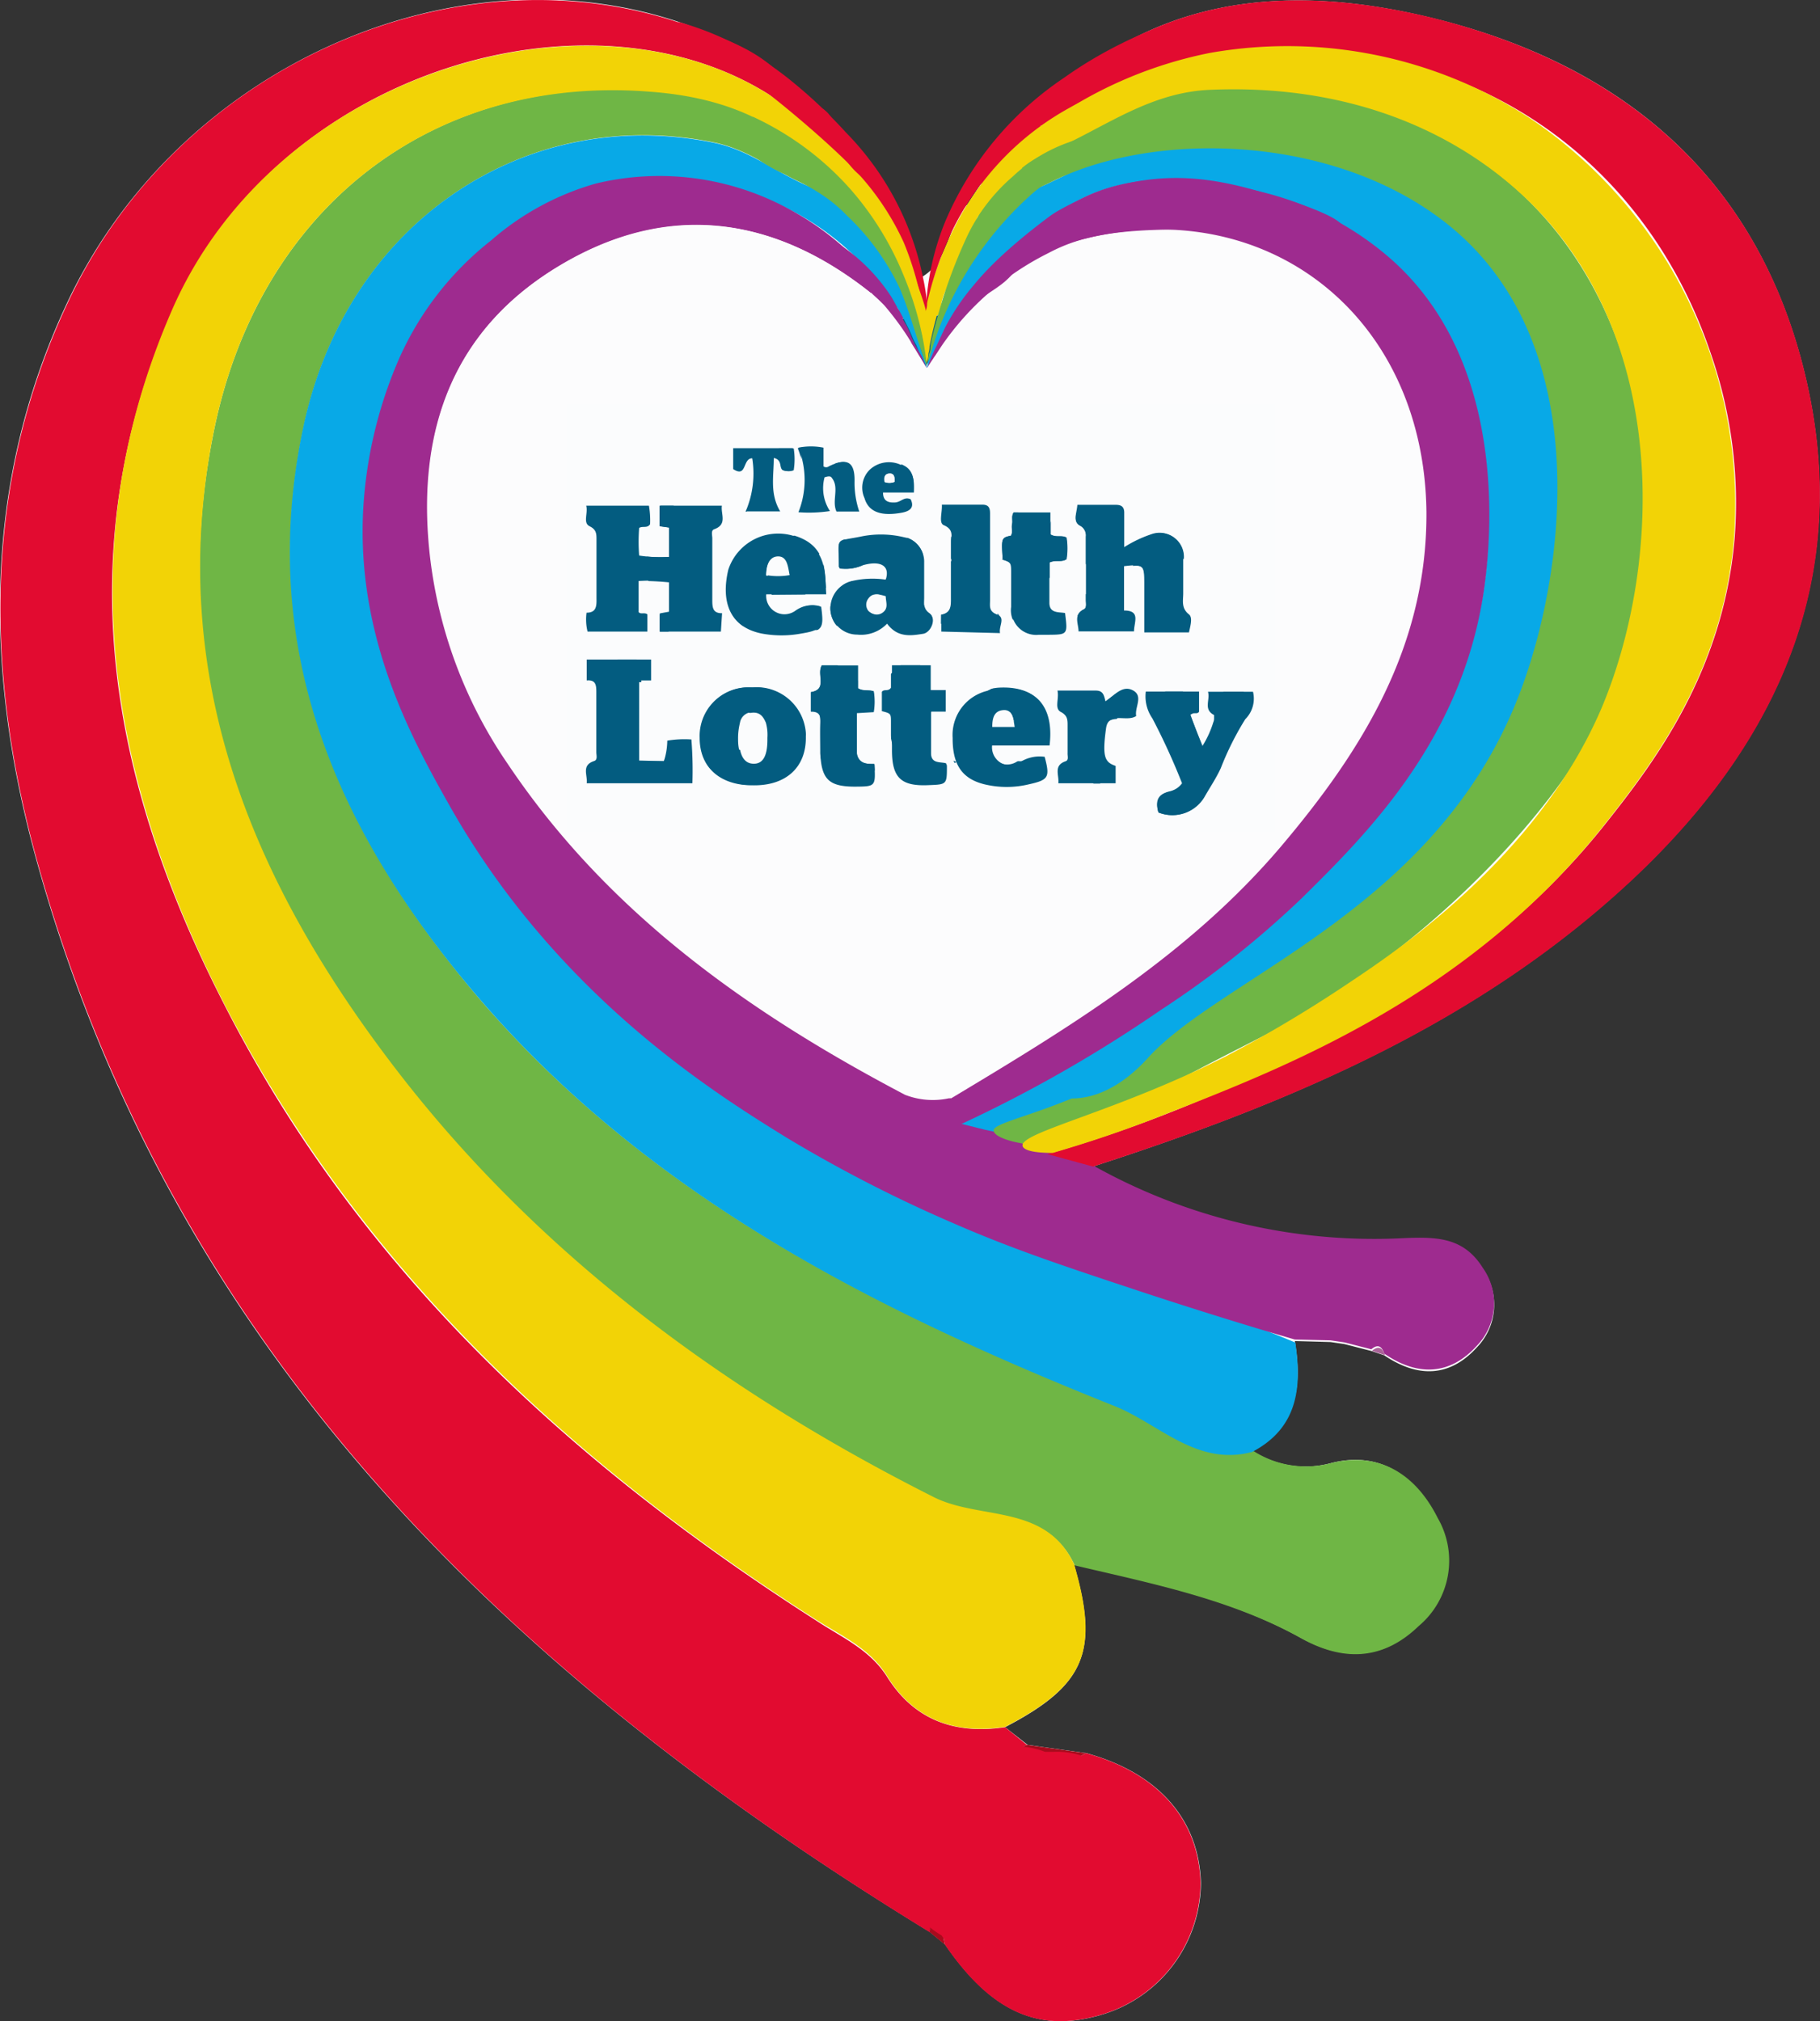 <svg xmlns="http://www.w3.org/2000/svg" id="Layer_1" data-name="Layer 1" viewBox="0 0 107.98 119.92"><rect x="0" y="0" width="107.98" height="119.92" fill="#333333" stroke="none"/><defs><style>.cls-1{fill:#fcfcfd}.cls-2{fill:#e20b30}.cls-3{fill:#6fb645}.cls-4{fill:#f2d306}.cls-5{fill:#08a9e7}.cls-6{fill:#9e2b8f}.cls-7{fill:#a80b1d}.cls-8{fill:#aa6398}.cls-9{fill:#065d81}.cls-10{fill:#fbfcfd}.cls-11{fill:#035c80}</style></defs><path class="cls-1" d="M61.56 19.44l-.77 1.19C59.54 21.8 59.79 24 58 25c-.77-2-1.3-3.89-2.54-5.42-.72-1-.76-2.57-2.45-2.6v.06c-.08-1.51-.73-2.45-2.37-2.4h.09c-1.3-2.81-4.03-3.64-6.6-4.64C30.4 5.12 13.88 12.57 7.35 26.5c-5.06 10.78-4.88 22-1.81 33.09 8.08 29.22 28.2 48.4 53 63.56l.91.75c2.75 4 5.59 5.28 9.34 4.14a8.22 8.22 0 005.83-7.8c-.11-3.78-2.54-6.53-6.8-7.7l-3.48-.49L63 111c4.75-2.48 5.59-4.47 4.09-9.65 4.58 1.09 9.24 2 13.41 4.32 2.61 1.45 5 1.31 7-.71a5.06 5.06 0 001.13-6.36c-1.33-2.56-3.42-4-6.28-3.27a5.78 5.78 0 01-4.72-.75c2.71-1.42 3-3.83 2.56-6.49l2.12.06.82.12 1.6.41.77.26c2 1.35 3.89 1.3 5.5-.48a3.63 3.63 0 00.33-4.65c-1.18-1.89-2.86-1.84-5-1.74a34.18 34.18 0 01-18.13-4.33c11.74-3.8 23-8.55 32.16-17.19 8.79-8.31 13.12-18.37 9.9-30.57-3-11.27-10.94-17.67-21.83-20.36-8.8-2.17-17.16-1.39-23.83 5.84a4.61 4.61 0 00-2.35 3.09c-.5.07-.66.42-.65.89z" transform="translate(-3.37 -8.53)"/><path class="cls-2" d="M63 111l1.31 1.06a1.78 1.78 0 00-1.19 1.78 1.31 1.31 0 00-1.53.77 1.35 1.35 0 00-.77 1.56c-3.54 1.4-1.93 4.52-2.28 7C33.79 108 13.67 88.82 5.57 59.6 2.5 48.5 2.32 37.29 7.38 26.51c6.5-13.94 23-21.39 36.84-16.45 2.57.91 5.3 1.79 6.63 4.61a3.75 3.75 0 01-1.44-.26C38.67 7.2 19.85 12.59 13.58 27S9.92 55 16.7 68.18c8 15.67 20.5 27.16 35.1 36.5 1.51 1 3.18 1.71 4.21 3.35 1.63 2.59 4.07 3.41 6.99 2.97z" transform="translate(-3.37 -8.53)"/><path class="cls-3" d="M77.67 94.57a5.78 5.78 0 004.72.75c2.86-.69 5 .71 6.28 3.27a5.06 5.06 0 01-1.13 6.41c-2.07 2-4.42 2.16-7 .71-4.17-2.31-8.83-3.23-13.41-4.31-1.69-3.64-5.59-2.61-8.35-4C46.4 91.12 35.35 83.12 26.84 72S13.16 48.83 16 34.4c2.56-13.28 12.8-21.46 25.92-20.48 4.54.33 8.64 1.91 11.2 6.15-2.72-.39-4.67-2.54-7.39-3.09C34.5 14.69 24 21.76 21.42 33.71 18.53 47.12 23.52 58.12 32 68c10.14 11.65 23.48 18.34 37.48 23.83 2.64 1.04 4.88 3.62 8.19 2.74z" transform="translate(-3.37 -8.53)"/><path class="cls-4" d="M53.12 20.12c-2.56-4.24-6.66-5.82-11.2-6.15C28.8 12.94 18.56 21.12 16 34.4 13.21 48.83 18.43 61 26.89 72S46.4 91.12 58.75 97.34c2.76 1.4 6.66.37 8.35 4 1.5 5.17.66 7.16-4.09 9.64-2.93.45-5.37-.37-7-3-1-1.64-2.7-2.39-4.21-3.35-14.6-9.34-27-20.83-35.1-36.5-6.78-13.22-9.32-27-3.12-41.22S38.67 7.2 49.41 14.41a3.75 3.75 0 001.44.26h-.09c.24 1.36 1.31 1.88 2.37 2.4V17a4.09 4.09 0 002.45 2.6 18.5 18.5 0 012.77 6.86 20.2 20.2 0 011.24-3.58 22.25 22.25 0 011.2-2.26l.85-.3c-.28 1.05-.57 2.1-.85 3.15l-.33 1.1a3.25 3.25 0 00-1.3 2.62c-.52.13-1.06.33-1.53-.14-.28-2.17-1.74-3.65-3-5.28a1.36 1.36 0 00-.44-1.43 1.43 1.43 0 00-1.07-.22z" transform="translate(-3.37 -8.53)"/><path class="cls-5" d="M54.71 21.78c1.22 1.63 2.68 3.11 3 5.28a5.12 5.12 0 01-.52.27l-1-.92-.6-1C47.75 15.41 31.91 18 27 30.24A26.15 26.15 0 0025 39c-.1 2.19 0 8.62 5.09 17.29 0 0 11.84 20.05 38.3 27.74.48.14 3.14.89 6.68 2.15 2.12.76 3.88 1.47 5.15 2 .4 2.66.15 5.07-2.56 6.49-3.31.88-5.55-1.7-8.21-2.74C55.46 86.34 42.12 79.65 32 68c-8.51-9.84-13.5-20.84-10.61-34.25C24 21.71 34.5 14.71 45.73 17c2.72.55 4.67 2.7 7.39 3.09v.07a1.73 1.73 0 001.59 1.62z" transform="translate(-3.37 -8.53)"/><path class="cls-6" d="M80.19 88c-2.07-.6-5.1-1.52-8.73-2.71-4.89-1.62-7.91-2.61-11.53-4.19A82.32 82.32 0 0150 76c-4.23-2.62-13.64-8.44-20-19.75-2.14-3.8-5.5-9.83-5.08-17.51a26.05 26.05 0 011.94-8.49 18.39 18.39 0 015.64-7.45 16.14 16.14 0 016.22-3.38 16.06 16.06 0 0111.4 1.48 16.64 16.64 0 015.37 4.52l-.45.49c-5.75-4.57-12-5.44-18.34-1.7s-8.56 9.67-7.83 16.94a27.28 27.28 0 004.64 12.61c5.99 8.85 14.39 14.77 23.63 19.66a4.53 4.53 0 002.6.21 3.44 3.44 0 003.24 2c1.16 1.11 2.69 1.19 4.12 1.55l1.08.47A34.09 34.09 0 0086.34 82c2.13-.1 3.81-.15 5 1.74a3.63 3.63 0 01-.34 4.62c-1.61 1.78-3.54 1.83-5.5.48-.15-.44-.38-.59-.77-.26l-1.6-.41-.82-.12z" transform="translate(-3.37 -8.53)"/><path class="cls-2" d="M68.22 77.74L65.51 77A79.47 79.47 0 0075 73.62c6.82-2.92 16.32-7 23.65-16.25 2.81-3.55 6.94-8.93 7.63-16.84a27 27 0 00-1.4-11C99.22 12.69 80.68 6.54 65.15 16l-.53-.55c6.67-7.23 15-8 23.83-5.84 10.89 2.73 18.85 9.13 21.83 20.39 3.22 12.2-1.11 22.26-9.9 30.57C91.24 69.19 80 73.94 68.22 77.74zM67.8 112.54c4.26 1.17 6.69 3.92 6.8 7.7a8.22 8.22 0 01-5.83 7.8c-3.75 1.14-6.59-.12-9.34-4.14-.63-2.77.63-5.21 1.37-7.73a1.36 1.36 0 00.77-1.56 1.26 1.26 0 001.53-.77 10.08 10.08 0 004.7-1.3z" transform="translate(-3.37 -8.53)"/><path class="cls-7" d="M60.8 116.17c-.74 2.52-2 5-1.37 7.73l-.91-.75c.35-2.46-1.26-5.58 2.28-6.98zM67.8 112.54a10 10 0 01-4.67 1.29 1.78 1.78 0 011.19-1.78z" transform="translate(-3.37 -8.53)"/><path class="cls-2" d="M62.26 18.55a4.68 4.68 0 012.36-3.09l.53.55c-.42.61-.83 1.23-1.25 1.85l-1.54.78zM55.53 19.59A4.09 4.09 0 0153.08 17c1.69 0 1.73 1.63 2.45 2.59z" transform="translate(-3.37 -8.53)"/><path class="cls-2" d="M53.13 17.05c-1.06-.52-2.13-1-2.37-2.4 1.64-.05 2.24.89 2.37 2.4z" transform="translate(-3.37 -8.53)"/><path class="cls-8" d="M82.35 88.12l.82.12zM84.77 88.67c.39-.33.62-.18.77.26z" transform="translate(-3.37 -8.53)"/><path class="cls-2" d="M61.68 20.33l-.85.3c.26-.39.52-.79.77-1.19l.07.84z" transform="translate(-3.37 -8.53)"/><path class="cls-2" d="M61.6 19.44c0-.47.15-.82.67-.89l.09.09a.71.71 0 01-.76.79z" transform="translate(-3.37 -8.53)"/><path class="cls-7" d="M63.11 113.84a1.26 1.26 0 01-1.53.77 1.31 1.31 0 011.53-.77zM61.57 114.62a1.36 1.36 0 01-.77 1.56 1.35 1.35 0 01.77-1.56z" transform="translate(-3.37 -8.53)"/><path class="cls-5" d="M60.5 24.58l.33-1.1c1.16-1 2.62-1.68 2.92-3.4q.54-.15 1.08-.36s.54-.2 1-.44c1.76-.81 8.58-4.46 11.37-5.14 5.81-1.42 13.78 5.24 17 12.11 2.53 5.41 2 10.75 1.68 14.31a33.27 33.27 0 01-2.39 9.8C87 65.45 67.37 74.28 63.56 75.93l-1.73-.37-1.48-.37a86.28 86.28 0 0011.58-6.73 71.23 71.23 0 006.42-4.9c4.32-3.78 11.09-9.76 12.89-19.12.21-1.07 2.46-13.59-5.38-20.52a18.13 18.13 0 00-8.1-4.07c-5-1.12-10.17-1.24-13.87 3.55a3.32 3.32 0 00-.73-.06 4.07 4.07 0 00-2.66 1.24z" transform="translate(-3.37 -8.53)"/><path class="cls-9" d="M57.15 27.33a5.12 5.12 0 00.52-.27c.47.47 1 .27 1.53.14h1.27l-2.09 3.19-1.69-2.81z" transform="translate(-3.37 -8.53)"/><path class="cls-3" d="M63.75 20.12c-.3 1.72-1.76 2.43-2.92 3.4.28-1.05.57-2.1.85-3.15v-.06z" transform="translate(-3.37 -8.53)"/><path class="cls-5" d="M60.47 27.17H59.2a3.25 3.25 0 011.3-2.62l.38.36c0 .64-.07 1.27-.11 1.91a.74.74 0 01-.3.35z" transform="translate(-3.37 -8.53)"/><path class="cls-3" d="M54.71 21.78c-.89-.19-1.53-.62-1.57-1.64 1.27-.14 1.61.55 1.57 1.64zM63.8 20.12L64 18c3.8-1.1 6.78-4 11.06-4.23.46 0 10.75-1 18.45 6.14 8.76 8.1 8.9 21.75 5.31 30.34 0 0-3.89 9.33-17.45 18.13-.34.23-.7.43-.7.43-.31.18-.62.32-1.38.69-1 .52-5 2.52-7.55 3.94-4.07 2.26-5.12 3.16-7.15 3-1.05-.09-2.25-.44-2.27-.84s2-.81 4.63-1.9c2.39 0 4.16-2 4.64-2.53 4.47-4.75 16.9-8.76 21.81-21.17 2.78-7 4.6-20.24-3.34-27.48-6.61-6-17.8-6.37-24.13-3.29a15 15 0 01-2.13.89z" transform="translate(-3.37 -8.53)"/><path class="cls-6" d="M57.15 27.33l-.47.22-.75-.9.25-.24z" transform="translate(-3.37 -8.53)"/><path class="cls-6" d="M55.58 25.44l.6 1-.25.24-.8-.72z" transform="translate(-3.37 -8.53)"/><path class="cls-1" d="M55 25.89l.8.72.75.9c.51.84 1 1.68 1.7 2.81l2.09-3.19a.67.67 0 00.3-.32c1.09-1.14 3-1.51 3.18-3.5.75.75 1.42.05 2.08-.17 11.57-3.92 21.88 3.44 22 15.69.1 7.93-3.72 14.17-8.59 19.86-5.46 6.39-12.5 10.71-19.57 15h-.08a4.53 4.53 0 01-2.6-.21c-9.24-4.86-17.64-10.78-23.58-19.65a27.32 27.32 0 01-4.64-12.65c-.73-7.27 1.48-13.21 7.83-16.94S49.26 21.32 55 25.89zm-4.34 24.75c1.46 0 1 1.19 1.14 2 .33 2.62 1.67 2.33 3.52 1.43-.54-1.3-2.85-1.28-1.87-3 .48-.83 1.53-.7 2.39-.25.77 4.18.84 4.18 4.16 2.83-1.51-.63-3.13-1.28-1.5-3 1.94-2.06-1.42-1.83-.82-4-2 2.92-3.64 3.06-5.41.35-.39 1.57-1.84 2.15-1.54 3.68a11.34 11.34 0 00-1.83-1.32 2.89 2.89 0 00-4 .88 3.23 3.23 0 00-.22.41c-.82 1.6-.2 3 1.32 3.91 1.83 1.09 3.19.28 4.08-1.35a8.39 8.39 0 00.58-2.57zm-8.13-3.44c1.6-5.66 3.07-3.77 4.64-.87.72-3.29 1.17-5.81 0-8.5-2 1-.52 3-1.92 3.88-3 .4-.49-3.37-2.93-3.62-1.11 2.46-.81 4.99.21 9.11zM62.66 46c2-1.51.36-3.68 1.93-4.85 2.65 4.39 2.65 4.39 4.63 3.8.12-1.27-1.81-.48-1.81-2 0-1.27 1-1.59 1.5-2.38l-2.8-2.54c-1.31 4.84-2.26-.52-3.73.3a19 19 0 00.28 7.67zm9.82 3.18c-.92 2.34 2.16 3.93.91 6.35a15.35 15.35 0 00-1.51-.45c-.51-.1-1 0-1 .93a2.33 2.33 0 003.21.74 2.14 2.14 0 00.59-.53c1.6-2 3-4.28 2.29-7.11-2 0-1.08 2-2.07 2.45-1.4-.22-.52-2.41-2.42-2.38zm-18-6.9c-.78-2.12-2.16-3-4.16-2a2.66 2.66 0 00-1.27 3.54 2.13 2.13 0 00.27.46c1.19 1.9 2.94 2.14 4.8.56-1-1.09-2.42.32-3.19-1 1-.86 2.57 0 3.58-1.56zm5.43-.59c-2.17 1.15-4.8.29-4.42 2.35.68 3.73 3.79.18 5.54 1.92-.72-6.41-1.24-6.91-5.14-5zm13.24-.3c1.83.93-.52 3.73 1.93 4.33 2.47-4.75-1.71-5.55-4.25-7.83-.29 2.9-.6 5.31.15 7.84 2.22-1 .26-3.51 2.13-4.34zm-6.91 10.54c-.64-2.51-1.9-3.35-3.84-2.74a2.62 2.62 0 00-1.78 3.09c.27 1.86 1.5 2.62 3.28 2.53.62 0 1.31-.12 1.41-1-.79-.65-2.52.63-2.72-1.41zm-22.18 2c-4.53-.9-1.46-5-3.65-7.3-1.73 2.6-1 5.08-.72 7.51a4.64 4.64 0 004.37-.22zm24.44 1.45c.15-2.61.66-4.59 2.8-6.27l-4.3.41c.39 1.88-.72 3.73 1.5 5.86zM56 35.31l-3-1.79c-.18 1.53-.5 2.76.24 4A2.8 2.8 0 0156 35.31zm-7.84-1.85c2.12 1.38 1 3.07 2 4.24 1.11-1.22-.09-3 1.61-4.24zM57.27 35c-.65.77-.83 1.49 0 2.23.78-.68 1.05-1.4 0-2.23z" transform="translate(-3.37 -8.53)"/><path class="cls-4" d="M65.83 76.93c-1.41 0-1.76-.24-1.79-.42-.16-.8 5.52-2 12.06-5.31a78.67 78.67 0 007.41-4.43c3-2 11.15-7.53 14.87-16.21C102 42 102.51 28.13 93.58 20c-4.47-4.07-10.75-6.48-18.45-6.14-4.28.19-7.26 3.13-11.06 4.23l-.17-.16c.42-.62.83-1.24 1.25-1.85a25.18 25.18 0 0110-4.41 26.36 26.36 0 0119 3.88 27.64 27.64 0 0112.09 25c-.68 7.83-4.74 13.17-7.63 16.84-8 10.17-18.86 14.41-25.86 17.15-2.82 1.14-5.24 1.9-6.92 2.39z" transform="translate(-3.37 -8.53)"/><path class="cls-4" d="M63.75 20.12l-2.08.19-.07-.84c.51 0 .72-.32.76-.79l1.54-.78.17.16-.27 2.06z" transform="translate(-3.37 -8.53)"/><path class="cls-6" d="M59.77 75.51c-.64 0-1.21-.12-1.31-.42s.36-1 1.36-1.41c7.07-4.24 14.11-8.52 19.55-14.93C84.24 53 88.05 46.82 88 38.89c-.15-12.25-10.46-19.61-22-15.69-.66.22-1.33.92-2.08.17 3.7-4.79 8.86-4.67 13.87-3.55a18.07 18.07 0 018.13 4.1c7.7 6.83 5.63 18.95 5.35 20.49-1.53 8.38-6.94 13.73-10.68 17.42a57.94 57.94 0 01-8.38 6.64 81.25 81.25 0 01-12.44 7.04z" transform="translate(-3.37 -8.53)"/><path class="cls-6" d="M64 23.35c-.17 2-2.09 2.36-3.18 3.5 0-.64.07-1.27.11-1.91 1.16-.15 1.47-2.1 3.07-1.59z" transform="translate(-3.37 -8.53)"/><path class="cls-9" d="M50.86 50.78c-.3-1.54 1.15-2.12 1.54-3.69 1.77 2.71 3.36 2.57 5.41-.35-.6 2.13 2.76 1.9.82 4-1.63 1.72 0 2.37 1.5 3-3.33 1.39-3.4 1.34-4.17-2.83-.86-.45-1.91-.58-2.39.25-1 1.71 1.33 1.69 1.87 3-1.85.9-3.19 1.19-3.52-1.43-.09-.81.32-2-1.14-2zM42.65 47.24c-1-4.15-1.32-6.65-.18-9.11 2.44.25-.1 4 2.93 3.62 1.4-.84-.11-2.85 1.92-3.88 1.14 2.69.69 5.21 0 8.5-1.6-2.9-3.07-4.79-4.67.87zM62.78 46a19 19 0 01-.28-7.66c1.47-.82 2.42 4.54 3.73-.3L69 40.66c-.54.79-1.5 1.11-1.5 2.38 0 1.47 1.93.68 1.81 2-2 .59-2 .59-4.63-3.8-1.54 1.12.13 3.29-1.9 4.76zM72.6 49.22c1.9 0 1 2.16 2.4 2.38 1-.48.08-2.42 2.07-2.45.67 2.83-.69 5.15-2.29 7.11a2.32 2.32 0 01-3.27.38 2.14 2.14 0 01-.53-.59c0-1 .49-1 1-.93a10 10 0 011.51.45c1.27-2.45-1.81-4.01-.89-6.35z" transform="translate(-3.37 -8.53)"/><path class="cls-9" d="M50.78 50.68a8.65 8.65 0 01-.53 2.57c-.89 1.63-2.25 2.44-4.08 1.35-1.52-.91-2.14-2.31-1.32-3.91a2.89 2.89 0 013.81-1.48 2.58 2.58 0 01.37.19 11 11 0 011.8 1.38zm-2.2 1.26c-.17-.45-.16-1-.82-1.11a1.07 1.07 0 00-1.23.87 1.69 1.69 0 000 .23A1 1 0 0047.4 53a.78.78 0 00.34 0c.67 0 .72-.57.84-1.06zM54.63 42.32c-1 1.52-2.62.7-3.57 1.55.77 1.36 2.23 0 3.19 1-1.86 1.58-3.61 1.34-4.8-.56a2.65 2.65 0 01.55-3.72 2.69 2.69 0 01.46-.28c2.01-.95 3.39-.11 4.17 2.01zM52 42.18l.58-.4c-.18-.15-.4-.44-.53-.4a3.92 3.92 0 00-.66.5zM60 41.73L56 41c3.9-2 4.42-1.45 5.14 5-1.75-1.74-4.86 1.81-5.54-1.92-.41-2.08 2.22-1.2 4.4-2.35zm-1.19 2.16c-.55-.57-1-.54-1.42.16.52.58 1 .55 1.38-.16zM73.23 41.43c-1.87.83.09 3.33-2.17 4.34-.75-2.53-.44-4.94-.15-7.84 2.54 2.28 6.72 3.08 4.25 7.83-2.45-.64-.16-3.4-1.93-4.33zM66.36 52l-3.65.48c.2 2 1.93.76 2.72 1.41-.1.87-.79 1-1.41 1-1.78.09-3-.67-3.28-2.53a2.62 2.62 0 011.78-3.09c1.94-.65 3.2.19 3.84 2.73zm-2.74-.62l.65-.37c-.18-.16-.39-.46-.52-.43A2.83 2.83 0 0063 51zM44.18 54a4.61 4.61 0 01-4.37.21c-.23-2.43-1-4.91.72-7.51 2.19 2.21-.88 6.36 3.65 7.3zM68.62 55.42c-2.22-2.13-1.11-4-1.54-5.86l4.34-.41c-2.14 1.68-2.65 3.66-2.8 6.27zM56.14 35.35a2.8 2.8 0 00-2.76 2.26c-.74-1.29-.42-2.52-.24-4zM48.3 33.5h3.63c-1.7 1.27-.5 3-1.61 4.24-1.07-1.17.1-2.86-2.02-4.24zM57.39 35.06c1 .81.78 1.53 0 2.23-.83-.74-.65-1.46 0-2.23z" transform="translate(-3.37 -8.53)"/><path class="cls-1" d="M48.58 51.94c-.12.49-.17 1-.84 1.08a1 1 0 01-1.2-.74 1 1 0 010-.35 1.06 1.06 0 011-1.11 1 1 0 01.24 0c.64.09.63.67.8 1.12zM52 42.18l-.6-.3c.22-.18.42-.44.66-.5s.35.25.53.4zM58.8 43.89c-.4.71-.86.74-1.42.16.4-.7.87-.73 1.42-.16zM63.62 51.35L63 51a2.83 2.83 0 01.78-.48c.13 0 .34.27.52.43z" transform="translate(-3.37 -8.53)"/><path class="cls-10" d="M79 57.91H37V32.54h42zM46.14 46v-1.09c-.58 0-.59-.38-.58-.83v-3.61c0-.19-.09-.47.11-.54.81-.29.38-.9.46-1.4H42.5v1.22l.56.08v1.74a8.64 8.64 0 01-1.83-.08 11.22 11.22 0 010-1.64c.22-.13.48 0 .65-.22a5.09 5.09 0 00-.07-1.1h-3.67c.12.45-.25 1 .2 1.22s.41.46.41.79v3.54c0 .45 0 .84-.59.84a3 3 0 00.06 1.08h3.55v-1.07c-.17-.14-.41 0-.52-.14V43a15.66 15.66 0 011.81.08v1.79l-.55.1V46zm21.15-7.56c0 .46-.28 1 .14 1.27a.65.65 0 01.36.66v3.76c0 .2.06.47-.11.55-.66.34-.32.86-.33 1.32h3.33c0-.55.38-1.22-.59-1.24v-2.59c1.14-.17 1.19-.13 1.2 1v2.9h2.65c.06-.4.2-.89 0-1.07-.47-.37-.33-.82-.34-1.25v-2a1.41 1.41 0 00-1.21-1.58 1.51 1.51 0 00-.67.07 7.52 7.52 0 00-1.62.76v-2c0-.35-.12-.52-.5-.51zm-26 15.21V49h.79v-1.34h-3.89v1.24c.56 0 .57.32.57.74v3.55c0 .19.09.46-.13.53-.77.25-.38.83-.44 1.32h6.27a23.27 23.27 0 00-.06-2.64 6.21 6.21 0 00-1.43.07 4.16 4.16 0 01-.2 1.22zM56 45.53c.59.84 1.37.72 2.13.57.47-.09.75-.93.38-1.19s-.32-.6-.33-.94v-2.09a1.47 1.47 0 00-1.18-1.5 5.85 5.85 0 00-2.43-.06c-1.73.36-1.41 0-1.42 1.8a.16.16 0 00.06.12 2.38 2.38 0 001.21-.12c1.08-.35 1.76-.06 1.47.82a5.38 5.38 0 00-2 .08 1.66 1.66 0 00-1.25 1.72 1.59 1.59 0 001.59 1.48 2.14 2.14 0 001.77-.69zm16.1 11.2a2.19 2.19 0 002.74-1c.31-.54.66-1.06.92-1.63a17.45 17.45 0 011.45-2.9 1.72 1.72 0 00.46-1.63H75c.14.49-.29 1 .36 1.38.07 0 .08.29 0 .41a5.87 5.87 0 01-.67 1.46L74 50.94c.19-.18.44 0 .54-.19v-1.2h-3.2a2.29 2.29 0 00.39 1.59A40 40 0 0173.49 55a1.24 1.24 0 01-.74.51c-.75.13-.83.61-.65 1.22zM52.39 43.79c-.07-1.24 0-2.42-1.12-3.14a3.11 3.11 0 00-4.27 1 3.06 3.06 0 00-.33.71c-.49 1.9 0 3.41 2 3.79a6.4 6.4 0 002.31 0c1.21-.2 1.28-.34 1.11-1.63a1.7 1.7 0 00-1.48.25 1.08 1.08 0 01-1.52-.18 1.16 1.16 0 01-.22-.77zM48 55.12c1.93 0 3.16-1.11 3.16-2.86a2.92 2.92 0 00-2.91-2.94h-.23a2.89 2.89 0 00-3.1 2.68v.37c.02 1.75 1.22 2.75 3.08 2.75zm17.58-2.4c.28-2.32-.81-3.53-3-3.39a6 6 0 00-.85.15 2.69 2.69 0 00-2 2.78c0 1.57.55 2.42 1.88 2.75a5.65 5.65 0 002.65 0c1.17-.26 1.25-.42.93-1.63a2.15 2.15 0 00-1.48.33 1.06 1.06 0 01-1.64-1zm-2.78-11c.56.18.56.18.56.82v2a1.46 1.46 0 001.27 1.65 1.15 1.15 0 00.37 0h.58c1.19 0 1.19 0 1-1.29-.38-.07-.92 0-.93-.61V41.9c.35-.16.66 0 1-.19a4 4 0 000-1.29c-.31-.13-.62 0-.94-.18v-1.31h-2.2c-.15.24-.06.47-.09.68s.06.48-.07.7c-.57.13-.57.13-.49 1.41zm-4.27 7.75V48h-2.3v1.33c-.16.25-.43.06-.54.25v1.14c.53.14.54.14.54.64v1.74c0 1.65.54 2.16 2.19 2.08 1.09 0 1.09 0 1.07-1.15a.47.47 0 00-.06-.15c-.35-.09-.88 0-.88-.59v-2.46h.87v-1.32zm.66-3.47h3.46c-.08-.42.19-1-.17-1.1s-.42-.51-.42-.85v-5c0-.32 0-.67-.45-.67h-2.38c0 .48-.2 1.09.12 1.22.58.24.44.62.44 1V44c0 .5 0 .89-.59 1zm-4 7.85c-.48 0-.94 0-1-.65v-2.36l1-.06a3.69 3.69 0 000-1.24c-.32-.1-.62 0-.93-.18V48h-2.13c-.33.53.39 1.42-.65 1.59v1.16c.57 0 .58.3.56.73s0 1.15 0 1.73c0 1.54.5 2 2.06 2 1.22 0 1.22 0 1.15-1.35zm10.86-4.35c.11.49-.23 1 .2 1.27a.72.72 0 01.4.8v1.67c0 .16.08.4-.11.47-.75.25-.38.83-.44 1.31h3.4V54c-.65-.22-.8-.54-.57-2.22.14-1 1.21-.35 1.79-.74-.1-.5.31-1.22-.19-1.52s-1.11.3-1.63.66c-.09-.36-.13-.67-.58-.65h-2.21zM52.29 36.85c.18-.06.36-.1.45 0 .47.62 0 1.4.28 2h1.31a5.08 5.08 0 01-.3-1.73c0-1.18-.43-1.45-1.53-.91a.26.26 0 01-.31 0v-1.09a3.74 3.74 0 00-1.49 0 5.17 5.17 0 010 3.83 8.37 8.37 0 001.87-.07 2.5 2.5 0 01-.28-2.03zM48 35.72c0 1.11.23 2.16-.39 3.16h2.11c-.63-1-.4-2.09-.38-3.17.52.12.3.55.52.72a.83.83 0 00.6 0 4.05 4.05 0 000-1.3h-3.59v1.28c.83.49.54-.69 1.13-.69zm9.59 2c0-.69 0-1.31-.65-1.6a1.68 1.68 0 00-1.9.22 1.48 1.48 0 00-.41 1.78c.29.81 1 1.09 2.25.86.52-.1.71-.33.49-.79-.39-.18-.62.16-.93.19a.58.58 0 01-.71-.59z" transform="translate(-3.37 -8.53)"/><path class="cls-11" d="M46.14 46h-3.62v-1.08l.55-.1V43a15.66 15.66 0 00-1.81 0v1.84c.11.16.35 0 .52.14V46h-3.55a3 3 0 01-.06-1.12c.58 0 .6-.39.59-.84v-3.5c0-.33 0-.59-.41-.79s-.08-.77-.2-1.22h3.72a5.09 5.09 0 01.07 1.1c-.17.26-.43.09-.65.22a11.22 11.22 0 000 1.64 8.64 8.64 0 001.83.08v-1.74l-.56-.08v-1.22h3.64c-.08.5.35 1.11-.46 1.4-.2.07-.11.35-.11.54v3.61c0 .45 0 .84.58.83zM67.29 38.48h2.28c.38 0 .51.16.5.51v2a7.52 7.52 0 011.62-.77 1.42 1.42 0 011.81.85 1.35 1.35 0 01.07.66v2c0 .43-.13.88.34 1.25.23.18.09.67 0 1.07h-2.65v-2.93c0-1.09-.06-1.13-1.2-1v2.63c1 0 .59.69.59 1.24h-3.29c0-.46-.33-1 .33-1.32.17-.08.11-.35.11-.55v-3.76a.65.65 0 00-.36-.66c-.44-.21-.18-.76-.15-1.22zM41.26 53.69h1.5a4.16 4.16 0 00.2-1.22 6.21 6.21 0 011.43-.07 23.27 23.27 0 01.06 2.6h-6.27c.06-.49-.33-1.07.44-1.32.22-.07.13-.34.13-.53v-3.51c0-.42 0-.79-.57-.74v-1.24H42v1.24h-.79zM56 45.53a2.13 2.13 0 01-1.77.65 1.59 1.59 0 01-1.59-1.48 1.66 1.66 0 011.28-1.7 5.38 5.38 0 012-.08c.29-.88-.39-1.17-1.47-.82a2.44 2.44 0 01-1.25.16.33.33 0 01-.06-.12c0-1.83-.31-1.44 1.42-1.8a5.85 5.85 0 012.43.06 1.47 1.47 0 011.21 1.5V44c0 .34-.08.66.33.94s.09 1.1-.38 1.19c-.75.12-1.53.24-2.15-.6zm-.11-1.63c-.37-.1-.74-.23-1 .14a.59.59 0 000 .73.58.58 0 00.73.09c.5-.23.3-.61.3-.96zM72.1 56.73c-.18-.65 0-1.09.66-1.25a1.24 1.24 0 00.74-.48 39.26 39.26 0 00-1.76-3.85 2.29 2.29 0 01-.39-1.59h3.16v1.19c-.1.19-.35 0-.54.19l.76 1.88a5.87 5.87 0 00.67-1.46v-.41c-.65-.33-.22-.89-.36-1.38h2.67a1.72 1.72 0 01-.46 1.63 17.45 17.45 0 00-1.45 2.9c-.26.57-.61 1.09-.92 1.63a2.21 2.21 0 01-2.78 1zM52.39 43.79h-3.56a1.09 1.09 0 001 1.18 1.11 1.11 0 00.76-.23 1.72 1.72 0 011.41-.25c.17 1.29.1 1.43-1.11 1.63a6.4 6.4 0 01-2.31 0c-1.92-.38-2.45-1.89-2-3.79a3.11 3.11 0 013.89-2 3.06 3.06 0 01.71.33c1.2.71 1.14 1.89 1.21 3.13zm-2.17-1.14c-.1-.47-.12-1.08-.68-1.08s-.69.57-.71 1.11a4.06 4.06 0 001.39-.03zM48 55.12c-1.92 0-3.12-1.07-3.12-2.81a2.89 2.89 0 012.77-3h.37A2.93 2.93 0 0151.18 52a1.62 1.62 0 010 .22c.04 1.83-1.18 2.95-3.18 2.9zm.84-2.86a2.64 2.64 0 00-.09-.88c-.14-.33-.32-.6-.72-.6a.75.75 0 00-.76.64 3.79 3.79 0 00-.11 1c0 .88.34 1.38.84 1.39s.83-.46.84-1.42zM65.64 52.76h-3.41a1.07 1.07 0 00.94 1.17 1 1 0 00.7-.17 2.15 2.15 0 011.48-.33c.32 1.21.24 1.37-.93 1.63a5.65 5.65 0 01-2.65 0c-1.33-.33-1.89-1.18-1.88-2.75a2.69 2.69 0 012-2.78 6 6 0 01.85-.15c2.09-.15 3.18 1.06 2.9 3.38zm-2.07-1.1c-.08-.5-.1-1-.69-1s-.63.48-.64 1zM62.86 41.72c-.08-1.28-.08-1.28.49-1.41.13-.22 0-.47.07-.7s-.06-.44.09-.68h2.18v1.31c.32.22.63 0 .94.18a4 4 0 010 1.29c-.29.21-.6 0-1 .19v2.39c0 .64.55.54.93.61.16 1.28.16 1.28-1 1.29H65a1.46 1.46 0 01-1.61-1.31 1.61 1.61 0 010-.31v-2c.03-.65.03-.67-.53-.85zM58.59 49.47h.89v1.28h-.87v2.47c0 .62.53.5.88.59a.47.47 0 01.06.15c0 1.11 0 1.11-1.07 1.15-1.65.08-2.19-.43-2.19-2.08v-1.74c0-.58 0-.5-.54-.64v-1.06c.11-.19.38 0 .54-.25V48h2.3zM59.22 46v-1c.56-.07.61-.46.59-1v-3.31c0-.37.14-.75-.44-1-.32-.13-.09-.74-.12-1.22h2.41c.48 0 .45.35.45.67v5c0 .34-.09.66.42.85s.09.68.17 1.1zM55.25 53.87c.07 1.32.07 1.32-1.15 1.33-1.56 0-2-.44-2.06-2v-1.73c0-.57 0-.78-.56-.73V49.6c1-.17.32-1.06.65-1.59h2.15v1.35c.31.22.61.08.93.18a3.69 3.69 0 010 1.24l-1 .06v2.38c.1.6.56.64 1.04.65zM66.11 49.5h2.27c.45 0 .49.29.58.65.52-.36 1-1 1.63-.66s.09 1 .19 1.52c-.58.39-1.65-.31-1.79.74-.23 1.68-.08 2 .57 2.22V55h-3.4c.06-.48-.31-1.06.44-1.31.19-.07.1-.31.11-.47v-1.65c0-.33 0-.59-.4-.8s-.09-.77-.2-1.27zM52.29 36.85a2.48 2.48 0 00.32 2 8.37 8.37 0 01-1.87.07 5.17 5.17 0 000-3.83 3.74 3.74 0 011.49 0v1.11a.26.26 0 00.31 0c1.1-.54 1.56-.27 1.53.91a5.33 5.33 0 00.28 1.77H53c-.3-.64.19-1.42-.28-2-.07-.13-.25-.09-.43-.03zM48 35.72c-.59 0-.3 1.18-1.13.64v-1.24h3.53a4.05 4.05 0 010 1.3.83.83 0 01-.6 0c-.22-.17 0-.6-.52-.72 0 1.08-.25 2.12.38 3.17h-2.05a5.68 5.68 0 00.39-3.15zM57.59 37.75h-1.83c0 .53.34.61.71.59s.54-.37.93-.19c.22.46 0 .69-.49.79-1.21.23-2 0-2.25-.86a1.49 1.49 0 01.34-1.71 1.68 1.68 0 011.9-.22c.7.29.72.91.69 1.6zm-1.15-.63c0-.27 0-.5-.3-.49s-.34.23-.29.5a.8.8 0 00.59-.01z" transform="translate(-3.37 -8.53)"/><path class="cls-10" d="M55.92 43.9c0 .35.2.73-.22 1a.58.58 0 01-.73-.09.59.59 0 010-.73c.21-.41.58-.28.95-.18zM50.22 42.65a4.06 4.06 0 01-1.39 0c0-.54.16-1.11.71-1.11s.58.64.68 1.11zM48.9 52.3v.12c0 1-.29 1.44-.84 1.42s-.82-.51-.84-1.39a3.79 3.79 0 01.11-1 .75.75 0 01.76-.64c.4 0 .58.27.72.6a2.67 2.67 0 01.09.89zM63.57 51.66h-1.33c0-.49.09-.95.64-1s.61.46.69 1zM56.44 37.12a.86.86 0 01-.59 0c0-.27 0-.48.29-.5s.33.24.3.5z" transform="translate(-3.37 -8.53)"/><path class="cls-2" d="M43.59 9.82a17.93 17.93 0 014.6 2 19.9 19.9 0 012.36 1.7 29 29 0 013 2.86 17.14 17.14 0 014.6 8.71 11.53 11.53 0 01.2 3.63A18.69 18.69 0 0057 22.94a15.78 15.78 0 00-3.07-4.49c-1.9-1.92-4.44-3.94-4.44-3.94l-.49-.39z" transform="translate(-3.37 -8.53)"/><path class="cls-2" d="M75.92 9.26c-.19-.4-5.11.81-9.4 3.87a19.35 19.35 0 00-7.06 8.52 15.53 15.53 0 00-1.15 5.14 20.86 20.86 0 011.54-4.54 16.28 16.28 0 012-3.16 17.77 17.77 0 013-2.92c3.16-2.45 5-2.6 9.36-5.57 1.18-.77 1.79-1.19 1.71-1.34z" transform="translate(-3.37 -8.53)"/><path class="cls-5" d="M55.32 23c.54-.12 1.44 1.58 1.92 2.89a22.67 22.67 0 01.67 2.77.7.7 0 000 .14 4.78 4.78 0 00.24.87 2 2 0 01.21.63v.07s-.14-.37-.36-.78l-.1-.18-.17-.41c-.26-.46-.22-.52-.52-1.11-.37-.75-.72-1.34-.81-1.49a19.56 19.56 0 01-1.23-2.16s.41.41.48.35v-.07l-.09-.05c-.29-.3-.63-.84-.54-1.19a.47.47 0 01.3-.28z" transform="translate(-3.37 -8.53)"/><path class="cls-6" d="M83 22c-.09.43-2.44.12-6.57.12-5.26 0-8 0-10.6 1.29l-.33.17A16.69 16.69 0 0059.27 29s-.18.27-.4.61a2.22 2.22 0 00-.13.19c-.16.23-.28.43-.36.55 0-.14.11-.35.2-.61a15.56 15.56 0 014.75-6.63 15.47 15.47 0 017-3.72c3.64-.78 6.57.12 9.1.9.15.02 3.65 1.12 3.57 1.71zM48.4 22.14a25.07 25.07 0 013.43 1.58 14.79 14.79 0 014 2.92 17.18 17.18 0 011.58 2.16c0 .05.16.28.35.59s.47.76.6 1l-.22-.5-.08-.2-.15-.27a5.55 5.55 0 01-.35-.65 3.41 3.41 0 01-.16-.37 6.21 6.21 0 00-.29-.63.52.52 0 01-.07-.11 6.22 6.22 0 01-.28-.57 9.87 9.87 0 00-.54-1 10.87 10.87 0 00-2.74-2.85 13.91 13.91 0 00-4-2.05 2.55 2.55 0 01-.27.35 2.7 2.7 0 01-.81.6z" transform="translate(-3.37 -8.53)"/><path class="cls-5" d="M56.54 24.3l1.1 2.55" transform="translate(-3.37 -8.53)"/><path class="cls-4" d="M69.44 14.05c-.17-.27-1.78.46-2.09.6a16.5 16.5 0 00-8.13 9.2 7.18 7.18 0 00-.47 2.72A17 17 0 0060 23.82c.06-.12.14-.31.26-.53s.42-.79.74-1.31a14.92 14.92 0 012.73-3.25c1.13-1 1.35-.76 3.12-2.09 1.02-.81 2.78-2.28 2.59-2.59z" transform="translate(-3.37 -8.53)"/><path class="cls-5" d="M61 24.44c-.26-.23.57-1.94 1.88-3.2 1.61-1.56 3.79-2.31 4-2s-1.61 1.9-2.69 2.84l-.71.61c-1.32 1.13-2.27 1.91-2.48 1.75z" transform="translate(-3.37 -8.53)"/><path class="cls-5" d="M60.86 23.89c2-2.55 2.63-3.12 2.81-3a1.52 1.52 0 00.69.16c.45 0 2.89-1 2.94-.92s-3.94 2.59-6.17 5.33a13.45 13.45 0 00-1.65 2.43c-.06.11-.22.46-.55 1.17a10.73 10.73 0 00-.47 1.08.75.75 0 01-.08.21 9.7 9.7 0 01.4-1.7c0-.13.09-.26.09-.26.09-.25.18-.48.36-.91.57-1.39.5-1.28.69-1.73a20.26 20.26 0 01.94-1.86z" transform="translate(-3.37 -8.53)"/><path class="cls-4" d="M59.56 24.67c.17.11 0 .6-.44 2a24.67 24.67 0 00-.6 2.41c0 .25-.06.39-.06.39a3.6 3.6 0 01-.09.59 5.06 5.06 0 01-.2-2.4 9.2 9.2 0 01.31-1.33c.2-.84.32-1.32.67-1.54.07-.06.29-.2.41-.12z" transform="translate(-3.37 -8.53)"/><path class="cls-4" d="M56 22.27c.15-.05.07-.44.17-.47.31-.09 1.62 3.49 2 4.68a6.35 6.35 0 01.29 1.58v.26a5.6 5.6 0 01-.15 1.28c-.13-.7-.28-1.28-.39-1.71a21.54 21.54 0 00-1.1-3.26c-.2-.47-.4-.92-.71-1.51a10.57 10.57 0 01-.66-1.3s.39.51.55.45z" transform="translate(-3.37 -8.53)"/><path class="cls-3" d="M48 17.73c.07-.19 2.11.62 2.32.22S48 15.46 48 15.44a17.57 17.57 0 015.84 4.33 18.06 18.06 0 013.1 5 19.38 19.38 0 011.24 4.17c.09.54.15 1 .18 1.33-.11-.3-.28-.77-.47-1.35-.25-.76-.34-1.07-.54-1.67s-.46-1.32-.63-1.68a14.39 14.39 0 00-3.1-4.25 8.66 8.66 0 00-1.43-1.2c-.34-.23-.68-.43-1.1-.66s-.71-.34-1.09-.56a9.61 9.61 0 01-2-1.17zM58.38 30.25c0-.16.1-.39.19-.68 0 0 .23-.81.54-1.62a20.39 20.39 0 015.58-8 12.23 12.23 0 012.61-1.65c2.61-1.18 4.77-.9 4.78-1.18s-1.93-.86-4-.5A9.34 9.34 0 0063.46 19a10.76 10.76 0 00-2.84 3.83A30.4 30.4 0 0059 27.3c-.1.36-.24.84-.37 1.44s0 .39-.13.74a1.9 1.9 0 00-.07.52c-.06.13-.05.2-.05.25z" transform="translate(-3.37 -8.53)"/><path class="cls-2" d="M69.35 113.81a4.61 4.61 0 00-3.42-1.35h-.56a5.12 5.12 0 00-1.81-.33 4.67 4.67 0 00-3.16 1.11 4.66 4.66 0 00-3.51 4.11 5.15 5.15 0 002.34 6 4.85 4.85 0 008.52-1c3.59-1.18 4.13-6.21 1.6-8.54z" transform="translate(-3.37 -8.53)"/></svg>

